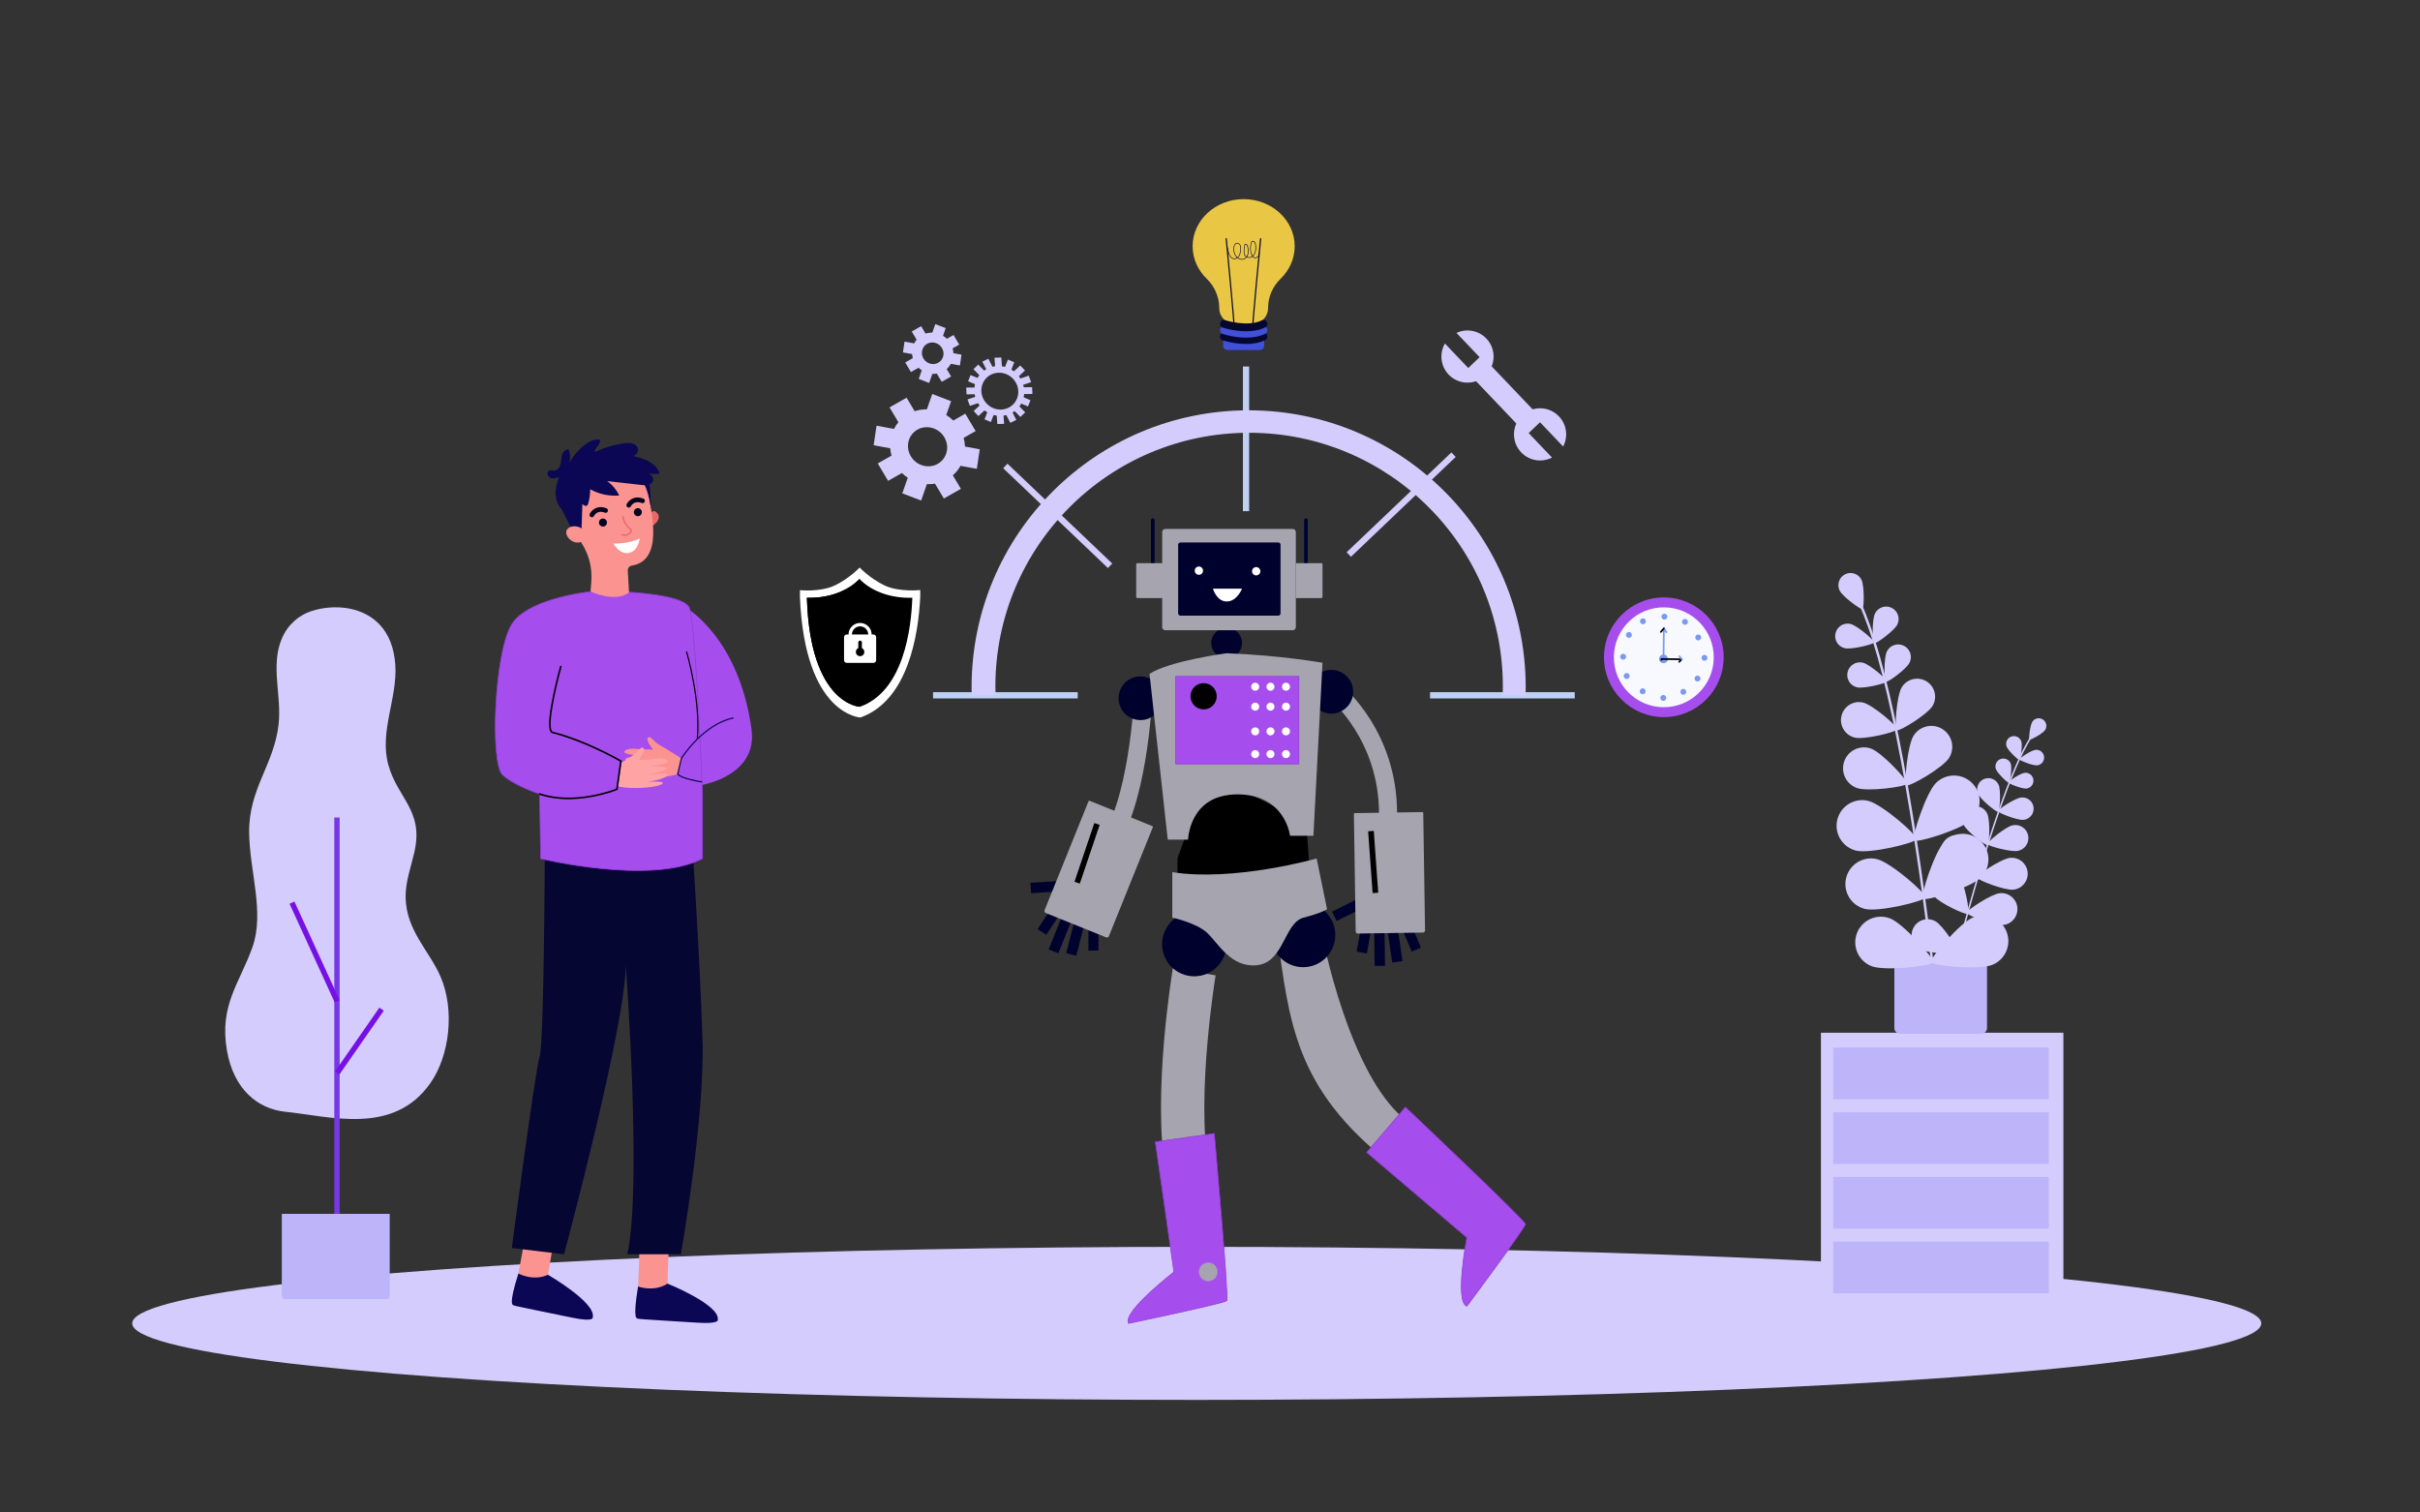 <?xml version="1.0" encoding="utf-8"?>
<!-- Generator: Adobe Illustrator 26.1.0, SVG Export Plug-In . SVG Version: 6.00 Build 0)  -->
<svg version="1.1" id="_x2018_ëîé_x5F_1" xmlns="http://www.w3.org/2000/svg" xmlns:xlink="http://www.w3.org/1999/xlink"
	 x="0px" y="0px" viewBox="0 0 3200 2000" style="enable-background:new 0 0 3200 2000;" xml:space="preserve">
<rect x="0" y="0" width="3200" height="2000" fill="#333333" stroke="none"/>
<style type="text/css">
	.st0{fill:#D4CCFC;}
	.st1{fill:#BDB4F9;}
	.st2{fill:#A64EED;}
	.st3{fill:#FB9391;}
	.st4{fill:#0B0755;}
	.st5{fill:#060633;}
	.st6{fill:#A64EED;stroke:#903DD4;stroke-miterlimit:10;}
	.st7{fill:#EA6868;}
	.st8{fill:#050521;}
	.st9{fill:#FFFFFF;}
	.st10{fill:#FFA4A4;}
	.st11{fill:#00022E;}
	.st12{fill:#A6A5AF;}
	.st13{fill:#BFD0F5;}
	.st14{fill:#E9C644;}
	.st15{fill:#050731;}
	.st16{fill:#4050D8;}
	.st17{fill:#F7F9FF;}
	.st18{fill:#7C98F0;}
	.st19{fill:#7638E5;}
	.st20{fill:#7610E5;}
</style>
<g>
	<ellipse class="st0" cx="1582.48" cy="1749.93" rx="1407.64" ry="101.2"/>
	<g>
		<g>
			<rect x="2407.85" y="1365.6" class="st0" width="320.6" height="368.87"/>
			<rect x="2424.06" y="1385.34" class="st1" width="285.02" height="68.25"/>
			<rect x="2424.06" y="1470.84" class="st1" width="285.02" height="68.25"/>
			<rect x="2424.06" y="1556.34" class="st1" width="285.02" height="68.25"/>
			<rect x="2424.06" y="1641.83" class="st1" width="285.02" height="68.25"/>
		</g>
		<g>
			<path class="st1" d="M2512.49,1366.94h107.43c4.17,0,7.55-3.38,7.55-7.55v-89.22h-122.53v89.22
				C2504.94,1363.56,2508.32,1366.94,2512.49,1366.94z"/>
			<g>
				<path class="st0" d="M2587.91,1260.25c-0.07,0-0.14-0.01-0.2-0.03c-0.55-0.14-0.88-0.7-0.73-1.25
					c37.09-143.13,71.95-244.51,98.15-285.48c0.58-0.91,1-1.57,1.16-1.9c0.24-0.51,0.86-0.73,1.37-0.49
					c0.51,0.24,0.73,0.85,0.49,1.37c-0.21,0.45-0.62,1.08-1.28,2.12c-26.09,40.78-60.86,141.96-97.89,284.89
					C2588.84,1259.96,2588.39,1260.27,2587.91,1260.25z"/>
				<path class="st0" d="M2704.19,965.47c-3.11,4.6-19.33,13.46-20.65,12.57c-1.31-0.89,0.86-19.24,3.98-23.84
					c3.11-4.6,9.37-5.81,13.97-2.7C2706.1,954.61,2707.31,960.87,2704.19,965.47z"/>
				<path class="st0" d="M2672.78,980.31c1.84,5.38-0.91,24.08-2.45,24.61c-1.54,0.53-15.19-12.55-17.03-17.93
					c-1.84-5.38,1.02-11.23,6.4-13.08C2665.08,972.07,2670.94,974.93,2672.78,980.31z"/>
				<path class="st0" d="M2693.75,1012.03c-5.66,0.59-23.26-6.31-23.43-7.93c-0.17-1.61,15.65-11.97,21.31-12.56
					c5.66-0.59,10.71,3.52,11.3,9.18C2703.52,1006.39,2699.41,1011.45,2693.75,1012.03z"/>
				<path class="st0" d="M2627.81,1075.96c4.05,8.64,2.84,40.35,0.37,41.51s-27.62-18.2-31.67-26.84s-0.33-18.93,8.31-22.98
					C2613.47,1063.6,2623.76,1067.32,2627.81,1075.96z"/>
				<path class="st0" d="M2668.54,1125.1c-9.33,2-39.96-6.32-40.53-8.99c-0.57-2.66,23.95-22.81,33.28-24.81
					c9.33-2,18.52,3.94,20.52,13.28C2683.82,1113.92,2677.87,1123.1,2668.54,1125.1z"/>
				<path class="st0" d="M2604.38,1112.3c7.16,9.23,14.26,47.41,11.62,49.45c-2.63,2.04-37.87-14.29-45.03-23.52
					s-5.49-22.51,3.73-29.67S2597.22,1103.08,2604.38,1112.3z"/>
				<path class="st0" d="M2662.39,1176.43c-11.61,1.26-47.84-12.73-48.2-16.04c-0.36-3.31,32.03-24.75,43.64-26
					c11.61-1.26,22.04,7.13,23.3,18.74S2674,1175.17,2662.39,1176.43z"/>
				<path class="st0" d="M2590.81,1159.03c7.16,9.23,14.26,47.41,11.62,49.45c-2.63,2.04-37.87-14.29-45.03-23.51
					c-7.16-9.22-5.49-22.51,3.73-29.67C2570.37,1148.14,2583.65,1149.81,2590.81,1159.03z"/>
				<path class="st0" d="M2648.82,1223.16c-11.61,1.26-47.84-12.73-48.2-16.04c-0.36-3.31,32.03-24.75,43.64-26.01
					c11.61-1.26,22.04,7.13,23.3,18.74S2660.43,1221.9,2648.82,1223.16z"/>
				<path class="st0" d="M2559.4,1218.31c10.14,5.8,31.24,38.4,29.58,41.3c-1.66,2.89-40.46,1.21-50.59-4.59
					c-10.14-5.8-13.65-18.72-7.85-28.86C2536.35,1216.02,2549.27,1212.51,2559.4,1218.31z"/>
				<path class="st0" d="M2637.01,1269.32c-11.36,2.7-49.06-6.65-49.83-9.89c-0.77-3.24,28.68-28.56,40.05-31.26
					s22.76,4.32,25.46,15.68C2655.39,1255.22,2648.37,1266.62,2637.01,1269.32z"/>
				<path class="st0" d="M2658.92,1010.09c1.87,5.46-0.92,24.47-2.48,25s-15.43-12.75-17.3-18.22c-1.87-5.46,1.04-11.41,6.5-13.29
					C2651.1,1001.71,2657.05,1004.62,2658.92,1010.09z"/>
				<path class="st0" d="M2679.49,1042.7c-5.75,0.6-23.63-6.41-23.8-8.05s15.9-12.16,21.65-12.76c5.75-0.6,10.89,3.58,11.48,9.33
					S2685.24,1042.1,2679.49,1042.7z"/>
				<path class="st0" d="M2642.86,1037.86c3.29,7.52,1.54,34.75-0.61,35.69c-2.15,0.94-23.33-16.26-26.62-23.78
					c-3.29-7.52,0.14-16.28,7.66-19.57C2630.81,1026.92,2639.57,1030.35,2642.86,1037.86z"/>
				<path class="st0" d="M2675.8,1084.08c-8.16,0.85-33.58-9.11-33.82-11.44c-0.24-2.33,22.59-17.28,30.76-18.12
					s15.47,5.09,16.31,13.25C2689.9,1075.93,2683.96,1083.24,2675.8,1084.08z"/>
			</g>
			<g>
				<path class="st0" d="M2554.87,1273.65c0.11,0.01,0.22,0.01,0.33-0.01c0.9-0.11,1.54-0.93,1.43-1.83
					c-28.62-235.11-62.53-403.47-95.47-474.05c-0.73-1.57-1.26-2.7-1.44-3.26c-0.28-0.86-1.21-1.34-2.07-1.06
					c-0.86,0.28-1.34,1.2-1.06,2.07c0.24,0.75,0.75,1.84,1.59,3.64c32.8,70.28,66.6,238.28,95.19,473.06
					C2553.47,1273,2554.11,1273.59,2554.87,1273.65z"/>
				<path class="st0" d="M2432.59,780.99c3.97,7.97,27.85,25.46,30.13,24.33c2.27-1.13,2.7-30.73-1.27-38.7
					c-3.97-7.97-13.65-11.21-21.62-7.24C2431.86,763.34,2428.62,773.02,2432.59,780.99z"/>
				<path class="st0" d="M2479.32,811.2c-4.06,8.15-3.65,38.43-1.32,39.59c2.33,1.16,26.77-16.72,30.84-24.87s0.75-18.05-7.4-22.12
					C2493.29,799.74,2483.39,803.05,2479.32,811.2z"/>
				<path class="st0" d="M2439.32,857.13c8.86,2.13,38.27-5.1,38.88-7.63c0.61-2.53-22.32-22.32-31.18-24.44
					c-8.86-2.13-17.76,3.33-19.88,12.19C2425,846.1,2430.46,855.01,2439.32,857.13z"/>
				<path class="st0" d="M2530.5,972.59c-8.26,12.87-13.04,63.48-9.37,65.83c3.67,2.36,47.7-23.06,55.96-35.93
					c8.26-12.87,4.52-29.99-8.34-38.25C2555.88,955.99,2538.76,959.73,2530.5,972.59z"/>
				<path class="st0" d="M2455.43,1042c14.39,5.15,64.78-1.59,66.25-5.7s-33.21-41.28-47.6-46.43
					c-14.39-5.15-30.24,2.34-35.39,16.74C2433.55,1021.01,2441.04,1036.85,2455.43,1042z"/>
				<path class="st0" d="M2560.02,1035.25c-13.32,13.13-32.66,72.26-28.92,76.06s63.15-14.68,76.47-27.81
					c13.32-13.13,13.48-34.58,0.35-47.9C2594.79,1022.27,2573.34,1022.11,2560.02,1035.25z"/>
				<path class="st0" d="M2454.34,1124.81c18.17,4.46,78.66-10.09,79.93-15.28c1.27-5.19-45.62-46.07-63.79-50.52
					c-18.17-4.46-36.51,6.66-40.97,24.83C2425.06,1102.01,2436.17,1120.35,2454.34,1124.81z"/>
				<path class="st0" d="M2571.68,1112.32c-13.32,13.13-32.67,72.26-28.92,76.06c3.75,3.8,63.15-14.68,76.47-27.81
					s13.48-34.58,0.35-47.9C2606.45,1099.34,2585,1099.18,2571.68,1112.32z"/>
				<path class="st0" d="M2466,1201.88c18.17,4.46,78.66-10.09,79.93-15.28c1.27-5.19-45.62-46.07-63.79-50.52
					s-36.51,6.66-40.97,24.83C2436.71,1179.08,2447.83,1197.42,2466,1201.88z"/>
				<path class="st0" d="M2609.01,1213.08c-17.32,7.07-57.73,54.37-55.71,59.32c2.02,4.94,63.98,10.48,81.3,3.41
					c17.32-7.07,25.63-26.84,18.57-44.16C2646.1,1214.32,2626.33,1206.01,2609.01,1213.08z"/>
				<path class="st0" d="M2475,1277.67c17.47,6.69,79.3-0.18,81.21-5.16c1.91-4.99-39.5-51.41-56.98-58.1
					c-17.47-6.69-37.06,2.04-43.75,19.51C2448.79,1251.39,2457.53,1270.98,2475,1277.67z"/>
				<path class="st0" d="M2495.03,861.41c-4.13,8.28-3.71,39.05-1.34,40.23s27.2-16.99,31.33-25.27c4.13-8.28,0.77-18.34-7.51-22.47
					C2509.22,849.77,2499.16,853.13,2495.03,861.41z"/>
				<path class="st0" d="M2455.47,908.84c9,2.16,38.88-5.18,39.5-7.75c0.62-2.57-22.68-22.67-31.68-24.83
					c-9-2.16-18.04,3.38-20.2,12.38C2440.93,897.63,2446.47,906.68,2455.47,908.84z"/>
				<path class="st0" d="M2514.66,908.91c-6.81,11.24-9.8,54.86-6.59,56.8c3.21,1.94,40.49-20.89,47.31-32.13
					c6.81-11.24,3.22-25.88-8.02-32.69C2536.11,894.08,2521.47,897.67,2514.66,908.91z"/>
				<path class="st0" d="M2452.58,975.33c12.78,3.07,55.24-7.36,56.11-11.01c0.88-3.65-32.22-32.21-45-35.28
					c-12.78-3.07-25.63,4.81-28.7,17.59S2439.8,972.26,2452.58,975.33z"/>
			</g>
		</g>
	</g>
	<g>
		<path class="st2" d="M906.85,803.29c0,0,70.28,39.59,86.91,161.17c8.43,61.63-65.66,73.58-66.5,73.6L904.1,970.5L906.85,803.29z"
			/>
		<path class="st3" d="M884.62,1640.04c0,0-2.25,57.59-1.82,58.43c0.43,0.84-4.4,7.93-4.4,7.93l-18.25,2.81l-16.4-8.04
			c0,0,2.78-53.52,1.25-62.01C843.47,1630.67,884.62,1640.04,884.62,1640.04z"/>
		<path class="st4" d="M843.74,1701.18c0,0,20.76,7.84,38.97-3.84c0,0,69.1,27.86,66.48,47.68c0,0,2.82,6-27.36,3.97
			c-30.19-2.02-77.12-4.52-78.36-5.25C842.23,1743.01,836.23,1746.05,843.74,1701.18z"/>
		<path class="st3" d="M734.51,1629.2c0,0-10.3,56.71-9.99,57.59c0.31,0.89-5.47,7.24-5.47,7.24l-18.47,0.22L685.47,1684
			c0,0,10.26-52.6,9.93-61.22C695.08,1614.15,734.51,1629.2,734.51,1629.2z"/>
		<path class="st4" d="M685.47,1684c0,0,19.46,10.68,39.12,1.66c0,0,64.51,37.27,59.14,56.53c0,0,1.96,6.33-27.65,0.1
			c-29.61-6.23-75.72-15.29-76.85-16.18C678.11,1725.21,671.75,1727.38,685.47,1684z"/>
		<path class="st5" d="M720.4,1122.59c0,0-0.91,256.3-6.81,274.47c-5.91,18.17-36.8,253.23-36.8,253.23l69.05,8.26
			c0,0,81.58-302.94,81.58-382.89c0,0,22,295.5,2.01,382.89h70.87c0,0,31.8-178.96,28.62-283.82
			c-3.18-104.86-14.08-268.4-14.08-268.4L720.4,1122.59z"/>
		<path class="st6" d="M787.17,781.52c0,0-84.49,7.72-109.03,41.79c-24.53,34.07-30.69,186.71-13.3,201.7
			c17.39,14.99,48.73,24.9,48.73,24.9l1.36,85.49c0,0,145.82,35.43,213.96,0v-85.49c0,0-9.24-233.14-17.72-247.04
			C897.88,781.03,787.17,781.52,787.17,781.52z"/>
		<g>
			<g>
				<path class="st7" d="M858.65,681.22c0,0,3.98-7.39,7.89-4.88c9.95,6.38,1.51,16.52-4.5,19.15L858.65,681.22z"/>
				<path class="st3" d="M858.38,655.34l-0.05,0.02c-0.04-0.73-0.08-1.47-0.14-2.21c-2.97-32.64-32.89-56.34-65.8-51.14
					c-27.42,4.33-47.98,28.33-48.03,56.09c-0.02,10.3,2.65,19.85,7.27,28.09c6.47,12.81,12.14,23.75,17.9,32.75
					c9.53,14.89,13.74,32.57,12.38,50.19l-1.01,13.1c36.6,15.4,50.86,1.1,50.86,1.1l-1.63-28.79c-0.21-3.28,2.13-6.14,5.37-6.65
					c0.02,0,0.04-0.01,0.06-0.01C878.59,741.12,860.15,674.84,858.38,655.34z"/>
				<path class="st8" d="M802.58,690.48c-0.27-2.92-2.85-5.07-5.77-4.8c-2.92,0.27-5.07,2.85-4.8,5.77
					c0.27,2.92,2.85,5.07,5.77,4.81C800.69,695.99,802.84,693.4,802.58,690.48z"/>
				<path class="st8" d="M848.71,676.8c-0.27-2.92-2.85-5.07-5.77-4.81c-2.92,0.27-5.07,2.85-4.8,5.77c0.27,2.92,2.85,5.07,5.77,4.8
					C846.82,682.3,848.97,679.72,848.71,676.8z"/>
				<path class="st8" d="M782.89,683.96c-0.54,0.05-1.1-0.04-1.63-0.3c-1.55-0.75-2.2-2.61-1.45-4.16
					c2.25-4.66,9.77-12.2,22.15-7.37c1.6,0.63,2.39,2.43,1.76,4.03c-0.63,1.6-2.43,2.39-4.03,1.76
					c-10.16-3.98-14.11,3.94-14.28,4.28C784.92,683.24,783.94,683.87,782.89,683.96z"/>
				<path class="st8" d="M831.7,671.18c-0.54,0.05-1.11-0.04-1.63-0.3c-1.55-0.75-2.2-2.61-1.45-4.15
					c2.25-4.66,9.77-12.21,22.15-7.37c1.6,0.63,2.39,2.43,1.76,4.03c-0.63,1.6-2.43,2.39-4.03,1.76
					c-10.16-3.98-14.11,3.94-14.28,4.28C833.73,670.46,832.76,671.09,831.7,671.18z"/>
				<polygon class="st4" points="739.86,667.88 758.77,704.9 768.91,701.89 770.59,651.76 				"/>
				<path class="st3" d="M770.39,700.53c-1.09-1.75-2.81-3.01-4.79-3.6c-4.07-1.22-11.14-2.32-15.46,2.87
					c-6.34,7.61,9.38,24.83,22.41,14.37C772.56,714.16,776.16,709.84,770.39,700.53z"/>
				<path class="st7" d="M831.49,707.16c-4.85,2.95-9.62,0.62-9.67,0.59c-0.45-0.23-0.64-0.78-0.41-1.24
					c0.23-0.45,0.78-0.64,1.24-0.41c0.22,0.11,5.52,2.64,10.15-2.41c0.75-0.82,1.13-1.47,1.1-1.92c-0.03-0.63-0.86-1.38-2.01-2.41
					c-2.64-2.37-7.06-6.34-9.21-16.03c-0.11-0.5,0.21-0.99,0.7-1.1c0.5-0.11,0.99,0.2,1.1,0.7c2.02,9.11,6.01,12.69,8.64,15.06
					c1.43,1.28,2.55,2.29,2.62,3.7c0.05,1-0.44,2.01-1.59,3.25C833.29,705.89,832.39,706.61,831.49,707.16z"/>
				<path class="st9" d="M811.04,718.74c0,0,21.81,0.69,34.89-6.92c0,0-1.88,16.89-14.29,19.36
					C819.23,733.64,811.04,718.74,811.04,718.74z"/>
				<path class="st4" d="M847.23,634.12c0,0,8.68,4.99,13.83,39.28c0,0-0.73-38.68-5.39-42.52
					C851.02,627.03,847.23,634.12,847.23,634.12z"/>
			</g>
			<path class="st4" d="M734.91,655.72c-0.8-8.39,1.4-16.78,4.15-24.75c-3.81,1.29-8.1,2.51-11.71,0.76
				c-3.62-1.75-4.79-7.94-1.1-9.52c2.15-0.92,4.61,0.18,6.94,0.03c5.32-0.34,7.96-6.62,8.61-11.91c0.65-5.29,0.92-11.42,5.19-14.61
				c1.34-1,2.98-1.59,4.64-1.71c2.42,5.78,2.84,12.38,1.17,18.43c4.66-8.85,11.12-16.74,18.88-23.05
				c6.04-4.91,13.51-9.01,21.23-8.05c2.71,5.57-6.5,10.34-6.54,16.54c12.32-5.86,25.53-9.82,39.04-11.7
				c3.48-0.48,7.07-0.82,10.47,0.07c3.4,0.89,6.61,3.24,7.61,6.61c1.32,4.42-2.16,9.61-6.76,10.07c7.22,1.74,14.53,3.53,21.06,7.07
				c6.53,3.54,12.29,9.11,14.45,16.21c-4.85,1.04-9.97,0.79-14.7-0.71c3.48,2.14,6.83,5.75,6.08,9.77
				c-0.56,2.97-3.31,5.14-6.23,5.92c-2.92,0.78-6.01,0.45-9.01,0.11c-15.16-1.71-30.33-3.43-45.49-5.14
				c6.78,4.89,12.31,11.52,15.91,19.07c-13.24,1.09-26.78-1.82-38.4-8.25c0.03,6.34-0.84,12.68-2.56,18.78
				c-0.27,0.96-0.6,1.96-1.36,2.6c-2.56,2.15-5.75-1.66-8.74-3.15c-3.67-1.82-8.11,0.2-11.25,2.83c-5.41,4.55-8.64,10.24-14.75,3.98
				C737.62,667.8,735.46,661.47,734.91,655.72z"/>
		</g>
		<path class="st3" d="M901,1002.83c0,0-21.46-13.79-28.86-17.62c-7.39-3.83-11.72-13.03-15.25-9.74
			c-3.53,3.29,6.62,15.68,6.62,15.68s-16.94-0.08-22.14-0.9c-5.2-0.82-14.87,0.09-15.77,3.85c-0.9,3.76,24.37,5.94,24.37,5.94
			s-21.45,0.26-23.02,3.55c-1.57,3.29,25.78,6.98,25.78,6.98s-22.89-0.85-24.75,0.65c-1.85,1.5-0.01,3.93,8.03,6.2
			c8.03,2.27,16.82,2.51,16.82,2.51s-16.13,0.61-18.04,1.36c-1.91,0.75-3.99,3.17,8.26,5.27c12.25,2.1,39.49,2.32,53.14-3.1
			L901,1002.83z"/>
		<path class="st10" d="M807.87,1018.32c0,0,20.88-14.66,28.11-18.79c7.23-4.13,11.17-13.5,14.84-10.35
			c3.66,3.14-5.98,15.94-5.98,15.94s16.92-0.78,22.09-1.81c5.17-1.03,14.87-0.52,15.91,3.2s-24.11,6.93-24.11,6.93
			s21.44-0.62,23.14,2.6c1.7,3.23-25.47,8.03-25.47,8.03s22.84-1.78,24.75-0.36c1.91,1.42,0.17,3.93-7.77,6.52
			c-7.93,2.6-16.7,3.2-16.7,3.2s16.14-0.05,18.08,0.62c1.94,0.67,4.12,3.01-8.04,5.61c-12.16,2.6-39.36,3.94-53.22-0.91
			L807.87,1018.32z"/>
		<path class="st2" d="M730.43,969.57c0,0,29.98,3.81,91.66,36.97l-5.23,37.24c0,0-44.12,19.64-103.62,7.14L730.43,969.57z"/>
		<path d="M751.62,1056.83c-12.54,0-25.72-1.59-38.39-5.9c-0.56-0.19-0.86-0.8-0.67-1.36c0.19-0.56,0.81-0.86,1.36-0.67
			c44.2,15.07,94.97-3.72,100.89-6.02l5.04-35.9c-5.61-3.21-48.09-27.06-89.43-37.39c-1.11-0.28-2.02-1.02-2.71-2.2
			c-7.39-12.67,12-83.4,12.83-86.41c0.16-0.57,0.76-0.9,1.32-0.75c0.57,0.16,0.91,0.75,0.75,1.32
			c-6.94,25.15-18.6,75.23-13.05,84.75c0.39,0.67,0.84,1.06,1.37,1.2c44.46,11.11,90.16,37.72,90.61,37.98
			c0.38,0.22,0.58,0.65,0.52,1.08l-5.23,37.24c-0.05,0.38-0.3,0.7-0.65,0.84C815.8,1044.79,786.15,1056.83,751.62,1056.83z"/>
		<g>
			<path class="st4" d="M928.13,1034.77c-1.14-0.17-28.03-4.18-32.59-10.85l-0.2-0.29l4.98-21.21c0.28-0.45,28.56-45.47,69.51-53.87
				l0.32,1.55c-39.3,8.06-66.85,50.59-68.41,53.04l-4.69,20.15c3.99,4.94,23.86,8.82,31.32,9.91L928.13,1034.77z"/>
		</g>
		<g>
			<path d="M922.86,977.33l-1.57-0.14c4.69-50.86-14.02-114.75-14.21-115.39l1.51-0.45C908.78,861.99,927.57,926.17,922.86,977.33z"
				/>
		</g>
	</g>
	<g>
		<path class="st11" d="M1439.63,1210.45h12.47c0.23,0,0.41,0.19,0.41,0.41v45.61c0,0.23-0.18,0.41-0.41,0.41h-12.47
			c-0.23,0-0.41-0.18-0.41-0.41v-45.61C1439.21,1210.64,1439.4,1210.45,1439.63,1210.45z"/>
		<path class="st11" d="M1423.31,1209.67l12.5,3.22c0.23,0.06,0.37,0.29,0.31,0.52l-12.86,49.97c-0.06,0.23-0.29,0.37-0.52,0.31
			l-12.5-3.22c-0.23-0.06-0.37-0.29-0.31-0.52l12.86-49.97C1422.85,1209.75,1423.08,1209.61,1423.31,1209.67z"/>
		<path class="st11" d="M1401.13,1184.98l10.79,7.07c0.2,0.13,0.25,0.39,0.12,0.59l-28.28,43.16c-0.13,0.2-0.4,0.25-0.59,0.12
			l-10.79-7.07c-0.2-0.13-0.25-0.39-0.12-0.59l28.28-43.16C1400.67,1184.9,1400.94,1184.85,1401.13,1184.98z"/>
		<path class="st11" d="M1414.92,1164.51l0.8,12.88c0.01,0.24-0.16,0.44-0.4,0.45l-51.5,3.21c-0.23,0.01-0.44-0.16-0.45-0.4
			l-0.8-12.88c-0.02-0.24,0.16-0.44,0.4-0.45l51.5-3.21C1414.7,1164.1,1414.9,1164.28,1414.92,1164.51z"/>
		<path class="st11" d="M1408.69,1201.88l11.97,4.82c0.22,0.09,0.32,0.34,0.24,0.56l-21.32,52.88c-0.09,0.22-0.34,0.32-0.56,0.24
			l-11.97-4.82c-0.22-0.09-0.32-0.34-0.24-0.56l21.32-52.88C1408.23,1201.9,1408.47,1201.79,1408.69,1201.88z"/>
		<path class="st12" d="M1541.38,1550.69l56.49-9.74c-16.18-93.88,9.29-249.67,9.55-251.23l-56.55-9.38
			C1549.75,1287.11,1523.56,1447.36,1541.38,1550.69z"/>
		<path class="st12" d="M1816.62,1520.56l37.63-43.25c-66.97-58.27-103.84-218.75-112.39-275.67l-56.69,8.52
			C1703.4,1331.55,1703.32,1421.97,1816.62,1520.56z"/>
		<path class="st12" d="M1470.07,1130.09c46.59-58.76,53.05-200.22,53.3-206.21l-23.86-1.01c-0.06,1.39-6.38,139.69-48.16,192.38
			L1470.07,1130.09z"/>
		<path class="st12" d="M1847.37,1077.18c0.71-109.88-71.1-169.25-74.16-171.73l-15.02,18.57l7.51-9.28l-7.53,9.27
			c0.66,0.54,65.95,55.01,65.32,153.02L1847.37,1077.18z"/>
		<g>
			<path class="st11" d="M1726.84,752.27c1.32,0,2.39-1.07,2.39-2.39v-62.22c0-1.32-1.07-2.39-2.39-2.39
				c-1.32,0-2.39,1.07-2.39,2.39v62.22C1724.45,751.2,1725.52,752.27,1726.84,752.27z"/>
			<path class="st12" d="M1747.33,790.84h-33.82v-46.11h33.82c0.79,0,1.43,0.64,1.43,1.43v43.24
				C1748.76,790.2,1748.12,790.84,1747.33,790.84z"/>
		</g>
		<g>
			<path class="st11" d="M1524.34,752.27c1.32,0,2.39-1.07,2.39-2.39v-62.22c0-1.32-1.07-2.39-2.39-2.39
				c-1.32,0-2.39,1.07-2.39,2.39v62.22C1521.95,751.2,1523.02,752.27,1524.34,752.27z"/>
			<path class="st12" d="M1503.85,790.84h33.82v-46.11h-33.82c-0.79,0-1.43,0.64-1.43,1.43v43.24
				C1502.41,790.2,1503.06,790.84,1503.85,790.84z"/>
		</g>
		<circle class="st11" cx="1622.01" cy="850.31" r="20.35"/>
		
			<ellipse transform="matrix(0.227 -0.974 0.974 0.227 266.357 2182.326)" class="st11" cx="1507.84" cy="923.38" rx="28.91" ry="28.91"/>
		<circle class="st11" cx="1579.15" cy="1248.46" r="42.55"/>
		<path class="st11" d="M1680.6,1236.4c0-23.5,19.05-42.55,42.55-42.55c23.5,0,42.55,19.05,42.55,42.55
			c0,23.5-19.05,42.55-42.55,42.55C1699.65,1278.95,1680.6,1259.9,1680.6,1236.4z"/>
		<path class="st11" d="M1731.51,914.74c0-15.97,12.94-28.91,28.91-28.91c15.97,0,28.91,12.94,28.91,28.91
			c0,15.97-12.94,28.91-28.91,28.91C1744.45,943.65,1731.51,930.71,1731.51,914.74z"/>
		<path class="st12" d="M1540.92,699.43h168.43c2.3,0,4.16,1.86,4.16,4.16v125.65c0,2.3-1.86,4.16-4.16,4.16h-168.43
			c-2.3,0-4.16-1.86-4.16-4.16V703.59C1536.75,701.29,1538.62,699.43,1540.92,699.43z"/>
		<path class="st11" d="M1560.88,717.32h129.41c1.66,0,3.01,1.35,3.01,3.01v90.72c0,1.66-1.35,3.01-3.01,3.01h-129.41
			c-1.66,0-3.01-1.35-3.01-3.01v-90.72C1557.88,718.67,1559.22,717.32,1560.88,717.32z"/>
		<path class="st9" d="M1655.69,756.36c-0.55-2.98,1.43-5.85,4.41-6.39c2.98-0.55,5.85,1.43,6.39,4.41
			c0.55,2.98-1.43,5.85-4.41,6.39C1659.11,761.32,1656.24,759.35,1655.69,756.36z"/>
		<path class="st9" d="M1579.89,755.58c-0.55-2.98,1.43-5.85,4.41-6.39c2.98-0.55,5.85,1.43,6.39,4.41
			c0.55,2.98-1.43,5.85-4.41,6.39C1583.3,760.53,1580.44,758.56,1579.89,755.58z"/>
		<path class="st9" d="M1642.36,778.37h-38.48c0,0,4.73,16.98,18.27,16.98S1642.36,778.37,1642.36,778.37z"/>
		<path d="M1557.02,1134.81v77.39l177.99-15.48l-7.74-108.34c0,0-79.11-41.02-81.26-41.58c-2.15-0.56-61.48,13.2-61.48,13.2
			L1557.02,1134.81z"/>
		<path class="st12" d="M1622.01,863.78c0,0-75.31,10.03-101.97,27.23l24.08,219.23h26.91c0,0,1.47-59.82,65.1-59.82
			s69.65,54.7,69.65,54.7h30.95l12.04-228.72C1748.76,876.4,1694.74,866.65,1622.01,863.78z"/>
		<path class="st12" d="M1741.03,1135.21c0,0-109.2,30.95-190.89,18.06v60.13c0,0,30.95,6.56,45.57,19.65
			c14.62,13.09,31.81,47.47,67.07,43.17c35.25-4.29,35.25-56.01,61.05-62.82c25.8-6.82,30.95-11.12,30.95-11.12L1741.03,1135.21z"/>
		<path class="st12" d="M1440.67,1058.87l83.24,33.56c0.51,0.2,0.75,0.78,0.55,1.28l-58.12,144.18c-0.59,1.46-2.25,2.17-3.71,1.58
			l-79.78-32.16c-1.46-0.59-2.17-2.25-1.58-3.71l58.12-144.18C1439.59,1058.92,1440.16,1058.67,1440.67,1058.87z"/>
		<path class="st6" d="M1858.38,1464.03l-51.15,59.83l132.42,112.64c0,0-16.34,85.02,0,90.66c0,0,77.39-103.85,77.39-108.43
			C2017.04,1614.15,1858.38,1464.03,1858.38,1464.03z"/>
		<path class="st6" d="M1605.66,1498.93l-77.95,10.97l24.65,172.09c0,0-68.54,52.9-60.03,67.94c0,0,126.75-26.58,129.79-30.02
			C1625.15,1716.48,1605.66,1498.93,1605.66,1498.93z"/>
		<path class="st12" d="M1588.39,1673.67c4.51-5.1,12.3-5.58,17.4-1.08c5.1,4.51,5.58,12.3,1.08,17.4c-4.51,5.1-12.3,5.58-17.4,1.08
			C1584.37,1686.56,1583.89,1678.78,1588.39,1673.67z"/>
		
			<rect x="1554.72" y="894.47" transform="matrix(-1 -1.224647e-16 1.224647e-16 -1 3272.245 1904.685)" class="st6" width="162.8" height="115.74"/>
		<path class="st9" d="M1695.17,908.07c0-2.93,2.37-5.3,5.3-5.3c2.93,0,5.3,2.37,5.3,5.3c0,2.93-2.37,5.3-5.3,5.3
			C1697.54,913.37,1695.17,911,1695.17,908.07z"/>
		<path class="st9" d="M1695.17,934.44c0-2.93,2.37-5.3,5.3-5.3c2.93,0,5.3,2.37,5.3,5.3c0,2.93-2.37,5.3-5.3,5.3
			C1697.54,939.74,1695.17,937.37,1695.17,934.44z"/>
		<path class="st9" d="M1695.17,967.11c0-2.93,2.37-5.3,5.3-5.3c2.93,0,5.3,2.37,5.3,5.3c0,2.93-2.37,5.3-5.3,5.3
			C1697.54,972.41,1695.17,970.04,1695.17,967.11z"/>
		<path class="st9" d="M1695.17,997.21c0-2.93,2.37-5.3,5.3-5.3c2.93,0,5.3,2.37,5.3,5.3c0,2.93-2.37,5.3-5.3,5.3
			C1697.54,1002.51,1695.17,1000.13,1695.17,997.21z"/>
		<path class="st9" d="M1674.67,908.07c0-2.93,2.37-5.3,5.3-5.3c2.93,0,5.3,2.37,5.3,5.3c0,2.93-2.37,5.3-5.3,5.3
			C1677.05,913.37,1674.67,911,1674.67,908.07z"/>
		<path class="st9" d="M1674.67,934.44c0-2.93,2.37-5.3,5.3-5.3c2.93,0,5.3,2.37,5.3,5.3c0,2.93-2.37,5.3-5.3,5.3
			C1677.05,939.74,1674.67,937.37,1674.67,934.44z"/>
		<path class="st9" d="M1674.67,967.11c0-2.93,2.37-5.3,5.3-5.3c2.93,0,5.3,2.37,5.3,5.3c0,2.93-2.37,5.3-5.3,5.3
			C1677.05,972.41,1674.67,970.04,1674.67,967.11z"/>
		<path class="st9" d="M1674.67,997.21c0-2.93,2.37-5.3,5.3-5.3c2.93,0,5.3,2.37,5.3,5.3c0,2.93-2.37,5.3-5.3,5.3
			C1677.05,1002.51,1674.67,1000.13,1674.67,997.21z"/>
		<path class="st9" d="M1654.47,908.07c0-2.93,2.37-5.3,5.3-5.3c2.93,0,5.3,2.37,5.3,5.3c0,2.93-2.37,5.3-5.3,5.3
			C1656.84,913.37,1654.47,911,1654.47,908.07z"/>
		<path class="st9" d="M1654.47,934.44c0-2.93,2.37-5.3,5.3-5.3c2.93,0,5.3,2.37,5.3,5.3c0,2.93-2.37,5.3-5.3,5.3
			C1656.84,939.74,1654.47,937.37,1654.47,934.44z"/>
		<path class="st9" d="M1654.47,967.11c0-2.93,2.37-5.3,5.3-5.3c2.93,0,5.3,2.37,5.3,5.3c0,2.93-2.37,5.3-5.3,5.3
			C1656.84,972.41,1654.47,970.04,1654.47,967.11z"/>
		<path class="st9" d="M1654.47,997.21c0-2.93,2.37-5.3,5.3-5.3c2.93,0,5.3,2.37,5.3,5.3c0,2.93-2.37,5.3-5.3,5.3
			C1656.84,1002.51,1654.47,1000.13,1654.47,997.21z"/>
		<path d="M1574.21,920.68c0-9.58,7.76-17.34,17.34-17.34c9.58,0,17.34,7.76,17.34,17.34c0,9.58-7.76,17.34-17.34,17.34
			C1581.98,938.02,1574.21,930.26,1574.21,920.68z"/>
		
			<rect x="1433.41" y="1086.72" transform="matrix(-0.947 -0.32 0.32 -0.947 2437.549 2656.183)" width="7.45" height="81.97"/>
		<path class="st11" d="M1849.09,1215.32l11.49-4.84c0.21-0.09,0.45,0.01,0.54,0.22l17.69,42.04c0.09,0.21-0.01,0.45-0.22,0.54
			l-11.49,4.84c-0.21,0.09-0.45-0.01-0.54-0.22l-17.69-42.04C1848.78,1215.65,1848.88,1215.4,1849.09,1215.32z"/>
		<path class="st11" d="M1833.75,1220.93l12.76-1.88c0.23-0.04,0.45,0.13,0.49,0.36l7.53,51.04c0.03,0.23-0.13,0.45-0.36,0.49
			l-12.76,1.88c-0.23,0.03-0.45-0.13-0.49-0.36l-7.53-51.04C1833.36,1221.18,1833.52,1220.96,1833.75,1220.93z"/>
		<path class="st11" d="M1803.73,1206.77l12.69,2.33c0.23,0.04,0.39,0.27,0.34,0.5l-9.32,50.75c-0.04,0.23-0.26,0.39-0.5,0.34
			l-12.69-2.33c-0.23-0.04-0.39-0.27-0.34-0.5l9.32-50.75C1803.28,1206.88,1803.5,1206.73,1803.73,1206.77z"/>
		<path class="st11" d="M1808.5,1182.56l5.74,11.56c0.11,0.21,0.02,0.47-0.19,0.57l-46.22,22.94c-0.21,0.1-0.47,0.02-0.57-0.19
			l-5.74-11.56c-0.11-0.21-0.02-0.47,0.19-0.57l46.22-22.94C1808.14,1182.26,1808.39,1182.35,1808.5,1182.56z"/>
		<path class="st11" d="M1817.26,1219.42l12.9-0.2c0.24,0,0.43,0.18,0.43,0.42l0.86,57.01c0,0.24-0.18,0.43-0.42,0.43l-12.9,0.2
			c-0.24,0-0.43-0.18-0.43-0.42l-0.86-57.01C1816.83,1219.62,1817.02,1219.42,1817.26,1219.42z"/>
		<path class="st12" d="M1791.25,1075.2l89.73-1.36c0.54-0.01,0.99,0.43,1,0.97l2.36,155.44c0.02,1.57-1.23,2.87-2.81,2.89
			l-86.01,1.3c-1.57,0.02-2.87-1.23-2.89-2.81l-2.36-155.44C1790.27,1075.66,1790.71,1075.21,1791.25,1075.2z"/>
		
			<rect x="1810.97" y="1099.03" transform="matrix(-0.997 0.072 -0.072 -0.997 3707.111 2145.762)" width="7.45" height="81.97"/>
	</g>
	
		<rect x="1551.97" y="576.14" transform="matrix(6.123234e-17 -1 1 6.123234e-17 1067.358 2227.904)" class="st13" width="191.31" height="8.27"/>
	<rect x="1890.99" y="915.27" class="st13" width="191.31" height="8.27"/>
	<rect x="1233.79" y="915.27" class="st13" width="191.31" height="8.27"/>
	
		<rect x="1756.61" y="662.62" transform="matrix(0.724 -0.69 0.69 0.724 51.686 1462.586)" class="st0" width="191.31" height="8.27"/>
	
		<rect x="1303.52" y="678.03" transform="matrix(-0.724 -0.69 0.69 -0.724 1940.931 2141.463)" class="st0" width="191.31" height="8.27"/>
	<g>
		<path class="st14" d="M1711.99,325.63c0-34.41-30.21-62.31-67.48-62.31c-37.27,0-67.48,27.9-67.48,62.31
			c0,16.69,7.11,31.85,18.68,43.03c10.48,10.13,16.51,24.02,16.51,38.6l0,0c0,11.8,9.56,21.36,21.36,21.36h21.85
			c11.8,0,21.36-9.56,21.36-21.36l0,0c0-14.58,6.03-28.46,16.51-38.6C1704.88,357.48,1711.99,342.32,1711.99,325.63z"/>
		<path class="st15" d="M1656.35,436.38c-0.42,0-0.77-0.33-0.79-0.75c-0.37-6.94,10.16-115.47,10.61-120.08
			c0.04-0.44,0.43-0.76,0.87-0.71c0.44,0.04,0.76,0.43,0.71,0.87c-0.11,1.13-10.97,113.02-10.6,119.84
			c0.02,0.44-0.31,0.81-0.75,0.84C1656.38,436.38,1656.36,436.38,1656.35,436.38z"/>
		<path class="st15" d="M1632.07,436.38c-0.02,0-0.03,0-0.04,0c-0.44-0.02-0.77-0.4-0.75-0.84c0.37-6.83-10.49-118.71-10.6-119.84
			c-0.04-0.44,0.28-0.83,0.71-0.87c0.44-0.04,0.83,0.28,0.87,0.71c0.45,4.62,10.98,113.14,10.61,120.08
			C1632.84,436.05,1632.49,436.38,1632.07,436.38z"/>
		<path class="st15" d="M1642.17,343.36c-2.05,0-4.19-0.73-5.95-2.1c-1.28,0.92-2.82,1.49-4.47,1.34c-2.25-0.2-4.43-1.75-5.82-4.13
			c-1.19-2.05-3.09-9.05-3.6-11.46c-0.05-0.21,0.09-0.43,0.31-0.47c0.21-0.04,0.43,0.09,0.47,0.31c0.53,2.5,2.4,9.32,3.51,11.22
			c1.26,2.16,3.2,3.56,5.2,3.74c1.38,0.12,2.68-0.33,3.78-1.07c0,0-0.01-0.01-0.01-0.01c-2.91-2.66-3.99-6.39-4.38-9.05
			c-0.5-3.34-0.07-6.12,1.26-8.25c0.62-0.99,1.35-1.66,2.18-2c2.12-0.87,4.57,0.63,5.54,2.59c0.95,1.93,0.86,4.14,0.68,6.23
			c-0.22,2.6-0.58,5.59-2.02,8.12c-0.49,0.85-1.16,1.68-1.97,2.38c2.44,1.81,5.58,2.33,8.08,1.27c1.05-0.45,2-1.17,2.79-2.1
			c-1-0.6-1.82-1.45-2.31-2.47c-0.56-1.18-0.7-2.47-0.76-3.7c-0.2-3.67,0.2-7.34,1.19-10.88c0.04-0.13,0.13-0.23,0.26-0.27
			c1.25-0.4,2.51,0.34,3.15,1.21c0.67,0.9,0.93,2.01,1.13,3.06c0.48,2.5,0.95,5.76,0.23,8.88c-0.33,1.46-0.92,2.78-1.69,3.91
			c1.36,0.58,2.97,0.7,4.47,0.24c0.81-0.25,1.58-0.65,2.29-1.17c-0.55-0.83-0.93-1.72-1.18-2.42c-2.02-5.61-1.85-11.97,0.48-17.45
			c0.04-0.1,0.13-0.18,0.23-0.22c1.71-0.6,3.5,0.46,4.38,1.82c0.91,1.4,1.1,3.09,1.21,4.57c0.19,2.58,0.27,5.95-0.87,9.1
			c-0.69,1.91-1.8,3.54-3.17,4.73c0.69,0.85,1.6,1.56,2.76,1.66c0.96,0.08,1.82-0.29,2.37-0.61c1.91-1.12,3.05-3.52,2.7-5.71
			c-0.03-0.22,0.11-0.42,0.33-0.46c0.22-0.04,0.42,0.11,0.46,0.33c0.41,2.54-0.86,5.23-3.08,6.53c-0.93,0.54-1.91,0.79-2.84,0.71
			c-1.43-0.12-2.51-0.94-3.32-1.94c-0.78,0.57-1.63,1.01-2.52,1.29c-1.74,0.54-3.62,0.36-5.19-0.36c-0.89,1.09-1.98,1.93-3.19,2.45
			C1644.29,343.16,1643.24,343.36,1642.17,343.36z M1635.95,321.96c-0.34,0-0.68,0.06-1.01,0.2c-0.67,0.28-1.28,0.85-1.81,1.69
			c-1.21,1.94-1.61,4.6-1.14,7.71c0.38,2.53,1.4,6.08,4.14,8.58c0.04,0.04,0.08,0.07,0.12,0.11c0.78-0.66,1.44-1.46,1.9-2.27
			c1.37-2.39,1.71-5.28,1.92-7.8c0.17-1.98,0.26-4.07-0.6-5.82C1638.81,323.04,1637.37,321.96,1635.95,321.96z M1646.55,323.31
			c-0.92,3.39-1.29,6.89-1.1,10.41c0.06,1.14,0.19,2.35,0.69,3.4c0.44,0.91,1.17,1.66,2.07,2.19c0.75-1.06,1.31-2.33,1.63-3.72
			c0.68-2.97,0.23-6.13-0.24-8.55c-0.19-0.97-0.41-1.97-0.99-2.74C1648.16,323.67,1647.32,323.17,1646.55,323.31z M1655.64,319.35
			c-2.18,5.26-2.33,11.34-0.39,16.7c0.19,0.53,0.54,1.37,1.06,2.18c1.24-1.1,2.25-2.6,2.88-4.36c1.09-3.01,1.01-6.27,0.82-8.77
			c-0.1-1.38-0.28-2.96-1.09-4.2C1658.27,319.87,1656.91,319.01,1655.64,319.35z"/>
		<path class="st16" d="M1665.96,462.84h-42.89c-3.13,0-5.67-2.54-5.67-5.67v-9.82h54.24v9.82
			C1671.63,460.3,1669.09,462.84,1665.96,462.84z"/>
		<path class="st15" d="M1647.85,454.84c-15.97,0-30.19-4.55-31.09-4.85c-2.71-0.89-4.19-3.8-3.31-6.51
			c0.89-2.71,3.8-4.19,6.51-3.31c0.48,0.15,29.96,9.51,48.39,0.29c2.55-1.28,5.66-0.24,6.93,2.31c1.28,2.55,0.24,5.65-2.31,6.93
			C1665.25,453.56,1656.3,454.84,1647.85,454.84z"/>
		<path class="st16" d="M1647.85,446.45c-15.97,0-30.19-4.55-31.09-4.85c-2.71-0.89-4.19-3.8-3.31-6.51
			c0.89-2.71,3.8-4.19,6.51-3.31c0.48,0.15,29.96,9.51,48.39,0.29c2.55-1.28,5.66-0.24,6.93,2.31c1.28,2.55,0.24,5.65-2.31,6.93
			C1665.25,445.17,1656.3,446.45,1647.85,446.45z"/>
		<path class="st15" d="M1647.85,438.05c-15.97,0-30.19-4.55-31.09-4.85c-2.71-0.89-4.19-3.8-3.31-6.51
			c0.89-2.71,3.8-4.19,6.51-3.31c0.48,0.15,29.96,9.51,48.39,0.29c2.55-1.28,5.66-0.24,6.93,2.31c1.28,2.55,0.24,5.66-2.31,6.93
			C1665.25,436.78,1656.3,438.05,1647.85,438.05z"/>
	</g>
	<g>
		<path class="st0" d="M1352.18,529.88c6.52-16.73-1.99-36.08-19.01-43.22c-17.01-7.14-36.09,0.62-42.6,17.35
			c-6.52,16.73,1.99,36.08,19.01,43.22C1326.59,554.37,1345.67,546.6,1352.18,529.88z M1344.88,526.81
			c-4.82,12.38-18.94,18.13-31.54,12.84c-12.59-5.29-18.89-19.61-14.07-31.99c4.82-12.38,18.94-18.13,31.54-12.84
			C1343.41,500.11,1349.7,514.43,1344.88,526.81z"/>
		<polygon class="st0" points="1310.25,558.04 1301.85,554.51 1306.45,542.71 1314.85,546.24 		"/>
		<polygon class="st0" points="1327.76,560.42 1318.79,560.72 1317.88,547.9 1326.85,547.6 		"/>
		<polygon class="st0" points="1343.88,555.28 1335.9,559.11 1329.98,547.5 1337.97,543.67 		"/>
		<polygon class="st0" points="1355.61,545.22 1349.29,551.38 1340.14,542.03 1346.45,535.88 		"/>
		<polygon class="st0" points="1283.35,495.94 1280.14,504.2 1292.14,509.24 1295.36,500.98 		"/>
		<polygon class="st0" points="1362.57,529.21 1359.35,537.47 1347.35,532.43 1350.57,524.17 		"/>
		<polygon class="st0" points="1287.47,543.5 1293.72,550.19 1302.96,541.63 1296.71,534.94 		"/>
		<polygon class="st0" points="1279.32,528.17 1282.5,536.69 1294.53,532.61 1291.35,524.09 		"/>
		<polygon class="st0" points="1277.63,512.48 1278.05,521.46 1290.89,521.35 1290.47,512.37 		"/>
		<polygon class="st0" points="1341.15,479.02 1332.75,475.5 1328.16,487.29 1336.56,490.82 		"/>
		<polygon class="st0" points="1355.34,489.95 1349.09,483.26 1339.84,491.81 1346.1,498.51 		"/>
		<polygon class="st0" points="1363.48,505.28 1360.3,496.76 1348.28,500.84 1351.46,509.35 		"/>
		<polygon class="st0" points="1365.17,520.97 1364.76,511.99 1351.92,512.1 1352.33,521.08 		"/>
		<polygon class="st0" points="1315.04,473.02 1324.02,472.73 1324.93,485.55 1315.95,485.85 		"/>
		<polygon class="st0" points="1298.92,478.17 1306.91,474.34 1312.82,485.95 1304.84,489.77 		"/>
		<polygon class="st0" points="1287.2,488.22 1293.51,482.07 1302.67,491.41 1296.36,497.57 		"/>
	</g>
	<path class="st0" d="M1259.95,628.52c4.15-3.62,7.55-7.87,10.14-12.54l21.59,3.98l3.84-25.88l-19.47-3.59
		c-0.16-3.82-0.77-7.66-1.84-11.45l15.89-9.03l-13.7-22.99l-15.89,9.03c-2.84-2.78-5.96-5.2-9.28-7.22l6.42-18.31l-24.92-9.52
		l-7.12,20.31c-5.44-0.11-10.9,0.68-16.17,2.42l-10.63-17.85l-22.53,12.81l11.68,19.6c-2.28,2.74-4.23,5.71-5.81,8.86l-23.07-4.26
		l-3.84,25.88l21.91,4.04c0.25,3.23,0.83,6.48,1.73,9.68l-18.22,10.36l13.7,22.99l18.22-10.36c2.4,2.35,5,4.44,7.76,6.25
		l-7.22,20.61l24.92,9.52l7.61-21.7c3.58,0.2,7.19,0.02,10.75-0.56l11.68,19.6l22.53-12.81L1259.95,628.52z M1240,613.35
		c-12.23,6.95-28.17,2.47-35.6-10.01c-7.43-12.48-3.55-28.23,8.68-35.18c12.23-6.95,28.17-2.47,35.6,10.01
		C1256.11,590.65,1252.22,606.4,1240,613.35z"/>
	<path class="st0" d="M1251.79,487.99c2.29-2,4.17-4.35,5.6-6.93l11.92,2.2l2.12-14.29l-10.75-1.98c-0.09-2.11-0.42-4.23-1.02-6.33
		l8.77-4.99l-7.56-12.7l-8.77,4.99c-1.57-1.54-3.29-2.87-5.13-3.99l3.55-10.11l-13.76-5.26l-3.93,11.21c-3-0.06-6.02,0.37-8.93,1.33
		l-5.87-9.86l-12.44,7.07l6.45,10.82c-1.26,1.51-2.33,3.15-3.21,4.89l-12.74-2.35l-2.12,14.29l12.1,2.23
		c0.14,1.79,0.46,3.58,0.96,5.34l-10.06,5.72l7.56,12.7l10.06-5.72c1.33,1.3,2.76,2.45,4.28,3.45l-3.99,11.38l13.76,5.26l4.2-11.98
		c1.98,0.11,3.97,0.01,5.94-0.31l6.45,10.82l12.44-7.07L1251.79,487.99z M1240.77,479.61c-6.75,3.84-15.55,1.37-19.66-5.53
		c-4.1-6.89-1.96-15.59,4.79-19.43c6.75-3.84,15.55-1.37,19.66,5.53C1249.67,467.07,1247.53,475.77,1240.77,479.61z"/>
	<path class="st0" d="M1316.41,919.4c-0.13-3.86-0.2-7.73-0.2-11.62c0-185.3,150.21-335.51,335.51-335.51
		s335.51,150.21,335.51,335.51c0,3.89-0.07,7.76-0.2,11.62h30.29c0.1-3.47,0.15-6.96,0.15-10.46
		c0-202.34-164.03-366.37-366.37-366.37s-366.37,164.03-366.37,366.37c0,3.5,0.05,6.98,0.15,10.46H1316.41z"/>
	<g>
		<g>
			<g>
				<path class="st9" d="M1169.39,774.03c-19.26-9.29-32.67-23.56-32.67-23.56s-13.41,14.27-32.67,23.56
					c-19.26,9.29-46.28,6.34-46.28,6.34v9.33c6.5,156.26,80.07,159.06,80.07,159.06c0.03-0.01,0.05-0.02,0.08-0.03
					c63.08-22.65,76.48-109.85,78.91-159.23v-9.29C1216.84,780.22,1188.65,783.32,1169.39,774.03z"/>
				<g>
					<path d="M1206.38,790.39c-1.46,41.99-11.84,123.6-69.18,144.18c-0.02,0.01-0.05,0.02-0.07,0.03c0,0-65.93-2.51-70.18-144.2
						c1.28,0.05,2.57,0.07,3.86,0.07c27.28,0,51.35-9.85,65.71-24.88c-0.07-0.07-0.14-0.14-0.21-0.22h0.41
						c-0.03,0.03-0.06,0.07-0.1,0.1v0.23c14.37,14.96,38.39,24.76,65.6,24.76C1203.62,790.47,1205.01,790.44,1206.38,790.39z"/>
					<path d="M1137.2,934.57c-0.02,0.01-0.05,0.02-0.07,0.03c0,0-65.93-2.51-70.18-144.2c1.28,0.05,2.57,0.07,3.86,0.07
						c27.28,0,51.35-9.85,65.71-24.88c-0.07-0.07-0.14-0.14-0.21-0.22h0.31v0.33L1137.2,934.57z"/>
				</g>
			</g>
			<path class="st9" d="M1154.92,839.01h-2.32l0,0c0-8.43-6.86-15.29-15.29-15.29c-8.43,0-15.29,6.86-15.29,15.29l0,0h-2.32
				c-2,0-3.63,1.63-3.63,3.63v30.29c0,2,1.63,3.63,3.63,3.63h35.23c2,0,3.63-1.63,3.63-3.63v-30.29
				C1158.55,840.64,1156.92,839.01,1154.92,839.01z M1137.31,867.7c-3.11,0-5.62-2.52-5.62-5.62c0-2.25,1.33-4.19,3.24-5.09v-7.51
				c0-1.31,1.07-2.38,2.38-2.38c1.31,0,2.38,1.07,2.38,2.38v7.51c1.91,0.9,3.24,2.84,3.24,5.09
				C1142.93,865.18,1140.42,867.7,1137.31,867.7z M1148.09,839.01h-21.57l0,0c0-5.95,4.84-10.78,10.78-10.78
				S1148.09,833.06,1148.09,839.01L1148.09,839.01z"/>
		</g>
	</g>
	<g>
		<g>
			<path class="st2" d="M2120.99,869.22c-0.05-43.69,35.33-79.15,79.02-79.21c43.69-0.05,79.15,35.33,79.21,79.02
				c0.05,43.69-35.32,79.15-79.02,79.21C2156.5,948.29,2121.04,912.91,2120.99,869.22z"/>
		</g>
		<g>
			<path class="st17" d="M2134.08,868.21c0.51-36.46,30.48-65.61,66.94-65.1c36.46,0.51,65.61,30.47,65.1,66.94
				c-0.51,36.46-30.48,65.61-66.94,65.1C2162.72,934.64,2133.57,904.67,2134.08,868.21z"/>
		</g>
		<g>
			<g>
				<path class="st18" d="M2253.78,873.77c-2.15-0.03-3.88-1.8-3.85-3.96c0.03-2.15,1.8-3.88,3.96-3.85
					c2.16,0.03,3.88,1.8,3.85,3.95C2257.7,872.08,2255.93,873.8,2253.78,873.77z"/>
			</g>
			<g>
				<path class="st18" d="M2146.31,872.28c-2.15-0.03-3.88-1.8-3.85-3.95c0.03-2.15,1.8-3.88,3.96-3.85
					c2.16,0.03,3.88,1.8,3.85,3.96C2150.23,870.59,2148.46,872.31,2146.31,872.28z"/>
			</g>
		</g>
		<g>
			<g>
				<path class="st18" d="M2204.75,815.44c-0.03,2.15-1.8,3.88-3.96,3.85c-2.15-0.03-3.88-1.8-3.85-3.96
					c0.03-2.15,1.8-3.88,3.96-3.85C2203.05,811.52,2204.78,813.29,2204.75,815.44z"/>
			</g>
			<g>
				<path class="st18" d="M2203.25,922.91c-0.03,2.15-1.8,3.88-3.95,3.85c-2.16-0.03-3.88-1.8-3.85-3.95
					c0.03-2.15,1.8-3.88,3.96-3.85C2201.56,918.99,2203.28,920.76,2203.25,922.91z"/>
			</g>
		</g>
		<g>
			<g>
				<path class="st18" d="M2175.85,819.58c1.07,1.87,0.42,4.25-1.45,5.32c-1.87,1.07-4.25,0.42-5.32-1.45
					c-1.07-1.87-0.42-4.25,1.45-5.32C2172.4,817.06,2174.78,817.71,2175.85,819.58z"/>
			</g>
			<g>
				<path class="st18" d="M2229.24,912.87c1.07,1.87,0.42,4.25-1.45,5.32c-1.87,1.07-4.25,0.42-5.32-1.45
					c-1.07-1.87-0.42-4.25,1.45-5.32C2225.78,910.35,2228.17,911,2229.24,912.87z"/>
			</g>
		</g>
		<g>
			<g>
				<path class="st18" d="M2224.76,820.26c-1.12,1.84-0.54,4.24,1.3,5.36c1.84,1.12,4.24,0.54,5.36-1.3
					c1.12-1.84,0.54-4.24-1.3-5.36C2228.28,817.84,2225.88,818.42,2224.76,820.26z"/>
			</g>
			<g>
				<path class="st18" d="M2168.8,912.03c-1.12,1.84-0.54,4.24,1.3,5.36c1.84,1.12,4.24,0.54,5.36-1.3c1.12-1.84,0.54-4.24-1.3-5.36
					C2172.32,909.6,2169.92,910.19,2168.8,912.03z"/>
			</g>
		</g>
		<g>
			<g>
				<path class="st18" d="M2156.04,836.28c1.82,1.16,2.35,3.57,1.2,5.39c-1.16,1.82-3.57,2.36-5.38,1.2
					c-1.82-1.16-2.36-3.57-1.2-5.39C2151.81,835.66,2154.23,835.12,2156.04,836.28z"/>
			</g>
			<g>
				<path class="st18" d="M2246.74,893.95c1.82,1.16,2.36,3.57,1.2,5.39c-1.16,1.82-3.57,2.35-5.38,1.2
					c-1.82-1.16-2.35-3.57-1.2-5.39C2242.51,893.33,2244.92,892.79,2246.74,893.95z"/>
			</g>
		</g>
		<g>
			<g>
				<path class="st18" d="M2243.73,839.46c-1.9,1.02-2.6,3.39-1.58,5.29c1.02,1.9,3.39,2.61,5.28,1.58c1.9-1.02,2.61-3.39,1.58-5.29
					C2247.99,839.14,2245.62,838.44,2243.73,839.46z"/>
			</g>
			<g>
				<path class="st18" d="M2149.12,890.46c-1.9,1.02-2.61,3.39-1.58,5.28c1.02,1.9,3.39,2.61,5.28,1.58
					c1.9-1.02,2.61-3.39,1.58-5.28C2153.38,890.14,2151.01,889.43,2149.12,890.46z"/>
			</g>
		</g>
		<g>
			<path class="st18" d="M2199.58,877.01c-3.18-0.04-5.73-2.66-5.68-5.85s2.66-5.73,5.85-5.68c3.18,0.04,5.73,2.66,5.69,5.84
				C2205.39,874.51,2202.77,877.05,2199.58,877.01z"/>
		</g>
		<g>
			<g>
				<path class="st18" d="M2199.65,872.39l1.15,0.02c0.63,0.01,1.15-0.5,1.16-1.13c0.01-0.63-0.5-1.15-1.13-1.16l-0.01,0l0.44-35.53
					l1.4,2.09c0.35,0.52,1.07,0.66,1.59,0.31c0.52-0.35,0.67-1.06,0.31-1.59l-3.45-5.15c-0.28-0.42-0.79-0.6-1.28-0.46
					c-0.48,0.14-0.81,0.58-0.82,1.08l-0.5,40.36C2198.51,871.86,2199.02,872.38,2199.65,872.39z"/>
			</g>
			<g>
				<path d="M2196.19,836.75c0.33,0,0.66-0.13,0.89-0.41l3.96-4.72c0.41-0.49,0.34-1.21-0.14-1.61c-0.48-0.4-1.2-0.34-1.61,0.14
					l-3.96,4.72c-0.41,0.48-0.34,1.21,0.14,1.61C2195.68,836.66,2195.94,836.75,2196.19,836.75z"/>
			</g>
		</g>
		<g>
			<g>
				<path d="M2220.33,876.38c0.3,0,0.6-0.11,0.83-0.34l3.45-3.47c0.32-0.33,0.42-0.81,0.25-1.24c-0.17-0.42-0.58-0.7-1.04-0.71l0,0
					l-26.85-0.31c-0.63-0.01-1.15,0.5-1.16,1.13l-0.02,1.15c-0.01,0.63,0.5,1.15,1.13,1.16c0.63,0.01,1.15-0.5,1.16-1.13v-0.01
					l23.01,0.27l-1.54,1.55c-0.45,0.45-0.44,1.17,0,1.62C2219.76,876.27,2220.04,876.38,2220.33,876.38z"/>
			</g>
			<g>
				<path class="st18" d="M2223.78,872.91c0.26,0,0.51-0.08,0.73-0.25c0.5-0.39,0.58-1.11,0.19-1.61l-3.12-3.94
					c-0.4-0.5-1.12-0.57-1.61-0.18c-0.49,0.39-0.58,1.11-0.19,1.61l3.12,3.94C2223.12,872.76,2223.45,872.91,2223.78,872.91z"/>
			</g>
		</g>
	</g>
	<g>
		
			<rect x="1971.98" y="467.5" transform="matrix(-0.724 0.69 -0.69 -0.724 3782.093 -475.486)" class="st0" width="28.51" height="103.84"/>
		<path class="st0" d="M2052.26,605.05l-30.88-32.39l15-14.31l30.6,32.09c6.7-12.75,4.94-28.86-5.55-39.86
			c-13.15-13.79-34.99-14.31-48.78-1.16c-13.79,13.15-14.31,34.99-1.16,48.78C2022.31,609.55,2039,611.9,2052.26,605.05z"/>
		<path class="st0" d="M1910.63,454.23l30.88,32.39l15-14.31l-30.6-32.08c13.05-6.09,29.06-3.56,39.55,7.44
			c13.15,13.79,12.63,35.63-1.16,48.78c-13.79,13.15-35.63,12.63-48.78-1.16C1904.71,483.93,1903.17,467.15,1910.63,454.23z"/>
	</g>
	<g>
		<path class="st0" d="M463.17,804.98c29.73,6.15,56.52,27.62,59.57,74.32c2.89,44.22-21.27,87.98-9.32,131.78
			c12.26,44.95,47.26,60.33,34.48,115.94c-4.55,19.8-11.88,39.1-11.51,59.9c0.78,43.57,31.21,70.17,46.08,104.35
			c19.19,44.11,12.09,104.87-13.47,141.12c-48.59,68.92-130.99,44.16-192.28,37.63c-35.61-3.79-67.73-29.27-76.64-80.95
			c-10.34-59.99,16.73-88.9,33.65-136.34c16.46-46.17-3.8-100.55-4.29-152.12c-0.55-57.66,32.78-89.32,38.9-142.3
			c4.43-38.31-11.02-77.78,4.35-113.97c8.13-19.16,23.2-31,38.72-36.14C426.79,803.09,445.5,801.32,463.17,804.98z"/>
		<rect x="442.05" y="1081.05" class="st19" width="7.09" height="544.14"/>
		
			<rect x="412.2" y="1187.88" transform="matrix(0.909 -0.416 0.416 0.909 -485.971 286.766)" class="st20" width="7.09" height="143.66"/>
		
			<rect x="423.53" y="1373.61" transform="matrix(0.571 -0.821 0.821 0.571 -926.676 980.291)" class="st20" width="102.94" height="7.09"/>
		<path class="st1" d="M511.01,1717.85H376.95c-2.38,0-4.31-1.93-4.31-4.31v-108.38h142.69v108.38
			C515.32,1715.92,513.39,1717.85,511.01,1717.85z"/>
	</g>
</g>
</svg>
